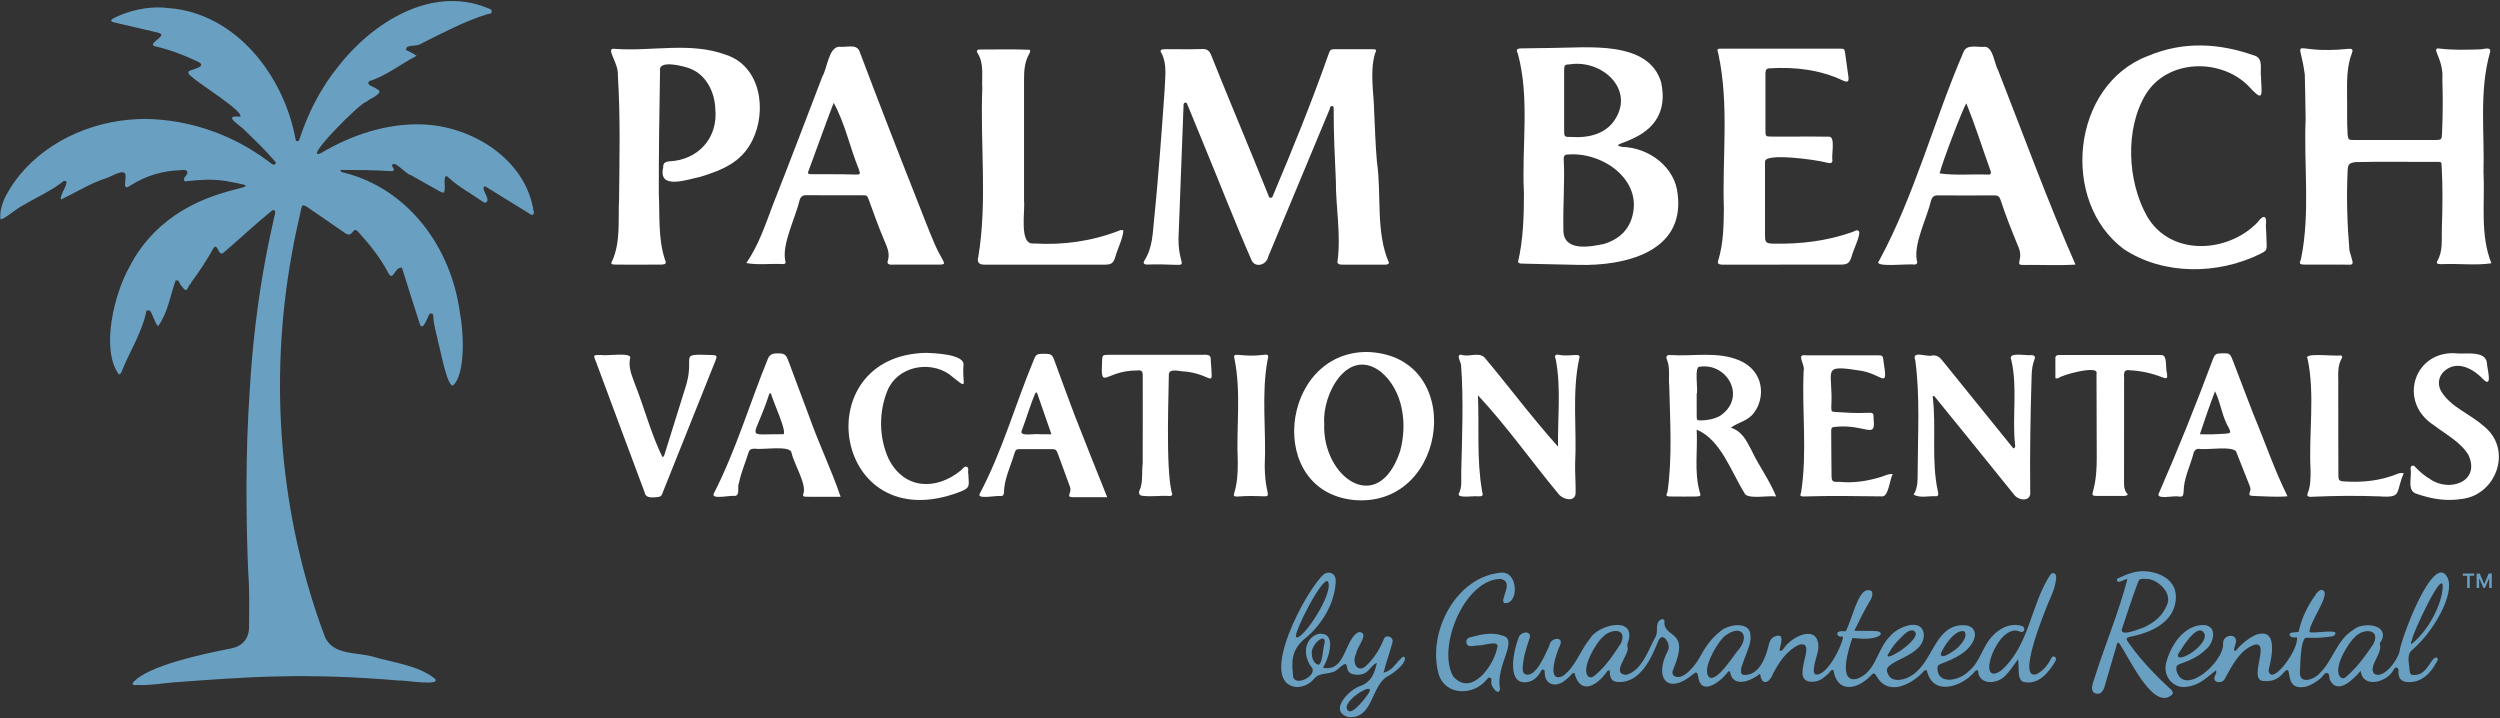 <svg width="2005" height="576" viewBox="0 0 2005 576" fill="none" xmlns="http://www.w3.org/2000/svg">
<rect x="0" y="0" width="2005" height="576" fill="#333333" stroke="none"/>
<path fill-rule="evenodd" clip-rule="evenodd" d="M1096.23 282.277C1176.01 284.367 1162.41 406.196 1087.22 401.126C1014.4 395.406 1026.32 282.327 1096.23 282.277ZM1107.41 298.147C1080.77 277.847 1060.29 316.106 1062.03 339.676C1060.18 382.676 1105.21 414.956 1122.89 361.836C1128.86 340.146 1125.49 313.237 1107.41 298.147Z" fill="white"/>
<path d="M742.721 282.987C748.601 283.197 773.431 283.977 772.741 292.546C771.251 309.296 778.201 313.616 761.211 300.077C744.761 288.897 719.781 294.087 711.801 313.077C704.641 330.437 704.831 351.247 712.831 368.277C725.221 392.676 750.9 393.457 770.69 377.227C772.13 376.057 773.51 373.437 775.52 374.437C777.39 375.357 776.021 378.116 776.591 379.996V380.006C776.821 389.486 779.021 390.997 769.291 394.687C667.811 432.907 645.781 284.957 742.721 282.987Z" fill="white"/>
<path d="M1952.3 341.237C1922.21 322.417 1936.25 279.596 1971.56 283.496C1978.6 283.876 1993.18 281.417 1994.48 290.807C1994.31 294.078 1999.58 312.046 1991.75 304.376C1984.28 296.406 1972.06 289.126 1961.95 296.346C1956.14 300.286 1954.33 307.246 1957.59 313.426C1965.1 326.286 1980.2 331.487 1991.06 341.017V341.006C2016.03 359.776 2002.13 396.866 1974.64 400.117C1962.19 402.187 1950.13 400.227 1938.36 396.107C1930.08 393.897 1934.36 383.066 1933.39 376.626C1932.79 373.506 1935.46 372.137 1937.34 374.857C1940.8 378.457 1944.56 381.646 1948.89 384.216C1964.32 395.066 1989.68 386.446 1979.63 364.746C1973.22 354.337 1961.7 348.567 1952.3 341.237Z" fill="white"/>
<path d="M1536.05 288.926C1532.83 280.576 1545.56 286.677 1549.67 285.077C1553.27 284.697 1555.53 286.377 1557.66 289.027C1576.65 312.597 1595.68 336.176 1614.76 359.666C1616.54 358.996 1616.15 357.987 1616.1 356.987C1613.62 334.267 1618.25 310.766 1613.02 288.496C1609.87 281.877 1625.52 285.496 1629.04 284.777L1629.05 284.786C1631.91 284.907 1632.57 285.976 1631.54 288.596C1629.99 292.526 1629.55 296.566 1629.39 300.756C1628.43 331.796 1627.9 362.877 1628.23 393.937C1629.35 402.857 1618.66 401.796 1614.99 396.336C1593.71 370.056 1572.54 343.686 1551.15 317.496C1550.77 317.626 1550.39 317.767 1550.01 317.897C1553.16 343.337 1548.6 369.566 1554.32 394.636C1554.69 396.206 1554.77 397.937 1552.64 397.987C1546.8 397.607 1539.95 399.656 1534.73 396.706C1538.57 390.597 1537.81 383.637 1537.99 376.937C1538.09 347.727 1539.96 317.806 1536.05 288.926Z" fill="white"/>
<path d="M1247.77 288.496C1246.5 284.996 1247.2 283.926 1250.61 284.626C1255.12 285.556 1259.54 284.807 1264.01 284.697V284.687C1266.44 284.627 1267.32 285.506 1266.52 287.636C1260.59 315.196 1264.73 344.006 1263.25 372.086C1263.12 380.056 1263.82 388.056 1263.62 396.006C1262.71 403.356 1252.41 400.167 1249.61 395.737C1227.99 369.707 1208.31 341.617 1185.31 317.027C1186.41 342.767 1184.21 368.407 1188.59 393.706C1189.68 397.686 1189.3 398.056 1185.34 398.096C1182.72 397.387 1168.47 400.076 1169.95 395.907C1172.9 390.387 1171.66 384.466 1171.92 378.756C1172.55 350.256 1173.85 321.476 1171.82 293.086C1171.79 290.646 1167.36 284.126 1172.04 284.506C1178.11 286.676 1185.88 281.967 1190.66 286.777C1210.46 310.397 1229.02 335.337 1249.54 358.197C1249.2 334.907 1252.07 311.296 1247.77 288.496Z" fill="white"/>
<path d="M482.23 284.697C485.891 285.696 507.26 282.177 505.341 287.296C503.791 294.396 506.59 300.747 508.87 307.117C516.62 326.526 522.18 348.146 531.21 366.426C532.18 366.506 532.56 365.606 532.83 364.836C538.3 347.446 543.67 330.016 549.13 312.617C559.01 284.127 541.63 283.806 571.49 284.746V284.756C574.84 284.846 575.24 285.647 574 288.737C559.96 323.826 545.92 358.906 531.891 394.006C531.151 395.856 530.75 398.137 528.42 398.477C524.53 398.857 517.841 400.266 517.011 394.926C504.181 360.216 491.05 325.627 478.27 290.897C476.14 285.057 474.61 284.587 482.23 284.697Z" fill="white"/>
<path fill-rule="evenodd" clip-rule="evenodd" d="M837.52 283.716C842.83 283.746 843.86 284.327 845.49 288.737C850.73 302.867 855.75 317.076 861.16 331.136L861.141 331.166C869.991 354.036 878.84 375.817 887.98 398.767C878.3 398.767 869.48 398.817 860.66 398.737C857.22 398.707 856.951 398.306 858.101 394.836C858.61 393.307 858.7 391.997 858.15 390.517C854.94 381.817 851.83 373.077 848.58 364.397C847.06 360.327 846.76 360.207 842.391 360.197C834.571 360.167 826.741 360.147 818.921 360.197C814.741 360.217 814.72 360.267 813.36 364.277C810.34 374.387 805.38 384.216 805.16 394.926C805.12 396.736 804.6 397.776 802.69 397.846C799.99 397.076 782.581 400.977 785.841 395.777C803.871 361.787 814.26 324.197 829.07 288.697C830.85 284.087 831.61 283.686 837.52 283.716ZM831.601 314.746C830.721 315.016 830.471 315.017 830.431 315.117C826.071 325.117 823.18 335.657 819.27 345.817C817.711 350.336 831.069 347.507 833.83 348.256H843.23C839.19 336.596 835.42 325.746 831.601 314.746Z" fill="white"/>
<path fill-rule="evenodd" clip-rule="evenodd" d="M1781.39 283.376C1788.27 283.216 1788.43 283.187 1790.88 289.517C1796.43 303.827 1801.75 318.216 1807.34 332.506H1807.36C1816.57 354.466 1823.92 376.597 1834.62 398.027C1824.89 398.827 1816.29 397.977 1806.79 397.727C1803.9 397.547 1803.42 396.916 1804.46 394.386C1805.2 392.596 1804.83 391.136 1804.24 389.626C1800.73 380.686 1797.11 371.796 1793.67 362.836C1792.22 357.077 1769.67 361.116 1763.57 359.966C1761.19 359.956 1759.92 361.177 1759.26 363.286C1756.64 373.676 1751.27 383.636 1751.27 394.466C1751.04 397.796 1750.56 398.446 1747.46 398.296C1744.08 396.976 1727.64 401.537 1731.7 394.947C1747.06 359.707 1761.35 324.056 1774.78 288.036C1776.26 284.157 1777.25 283.476 1781.39 283.376ZM1776.45 313.796C1771.98 325.486 1768.16 336.626 1764.3 348.256C1771.43 348.536 1778.05 348.277 1784.67 347.847C1789.06 347.557 1789.46 346.996 1787.43 343.086C1781.84 333.516 1781.33 323.816 1776.45 313.796Z" fill="white"/>
<path fill-rule="evenodd" clip-rule="evenodd" d="M622.591 283.426C629.151 283.336 630.14 283.747 632.52 290.027C638.15 304.907 643.571 319.877 649.251 334.746L649.24 334.756C656.91 356.436 666.761 376.596 674.171 398.416C664.621 398.416 655.481 398.437 646.341 398.407C644.441 398.407 643.42 397.577 644.45 395.607C646.77 387.857 636.781 372.006 634.801 363.216C634.31 356.807 611.61 360.916 605.641 359.846C603.481 359.856 601.28 359.906 600.44 362.626C597.9 370.856 594.361 378.777 592.671 387.286C591.031 390.376 593.801 397.087 589.511 397.737C586.641 396.937 569.711 401.057 572.501 395.727C590.091 361.417 601.061 324.126 615.561 288.456C616.761 284.956 618.931 283.476 622.591 283.426ZM617.091 315.447C604.831 353.887 596.081 347.987 627.52 348.237C633.16 349.867 618.811 319.598 618.431 315.687C617.981 315.607 617.541 315.527 617.091 315.447Z" fill="white"/>
<path d="M1850.68 287.666C1846.66 282.446 1873.39 285.977 1876.65 285.017C1878.22 285.017 1878.89 285.986 1878.12 287.296C1874.61 293.266 1875.3 299.847 1875.29 306.277C1875.24 330.907 1875.33 355.527 1875.38 380.157C1875.39 385.576 1875.69 385.877 1881.38 386.187C1895.13 386.937 1908.56 385.557 1921.5 380.517C1923.16 379.867 1924.84 378.947 1927.81 379.517C1920.93 395.267 1927.01 399.426 1908.25 398.086C1890.62 397.436 1873 397.587 1855.38 398.357C1853.38 398.567 1849.34 398.906 1850.72 395.716C1853.21 389.726 1853.06 383.367 1853.09 377.107C1851.48 347.537 1856.77 316.536 1850.68 287.666Z" fill="white"/>
<path fill-rule="evenodd" clip-rule="evenodd" d="M1339.46 284.737C1357.92 285.997 1377.06 281.586 1394.72 288.926C1415.34 297.616 1415.73 319.317 1406.72 330.937C1401.84 337.837 1394.65 338.197 1388.15 342.987C1397.22 345.917 1400.6 353.366 1404.45 360.586C1410.44 373.486 1419.21 385.096 1424.47 398.166C1418.53 397.146 1400.49 400.936 1398.92 395.176C1388.31 378.296 1380.14 352.686 1360.74 344.546C1361.6 361.476 1358.66 378.126 1363.12 394.456C1364.36 397.586 1363.9 398.147 1360.28 398.187C1353.46 398.277 1346.63 398.287 1339.81 398.187C1336.13 398.137 1335.89 397.626 1337.38 394.246C1341.29 366.537 1339.39 337.767 1338.75 309.727C1337.97 302.667 1339.67 295.327 1336.94 288.567C1335.73 286.047 1336.84 284.517 1339.46 284.737ZM1379.75 333.367C1401.13 318.527 1385.23 290.796 1363.17 294.096C1358.67 293.636 1361.8 311.806 1360.92 315.626H1360.73C1360.73 321.606 1360.69 327.597 1360.75 333.577C1360.78 337.046 1360.9 337.187 1364.47 337.147C1369.85 337.077 1374.99 336.027 1379.76 333.367H1379.75Z" fill="white"/>
<path d="M1012.84 284.626C1017.22 284.036 1017.74 284.697 1016.57 288.706C1011.47 316.566 1015.64 345.537 1014.31 373.786C1014.48 406.856 1027.51 395.587 992.45 398.227C989.46 398.177 989.12 397.897 989.96 395.107C992.37 387.037 992.76 378.796 992.71 370.456C991.37 343.197 995.521 315.277 990.181 288.407C989.211 284.857 989.77 284.246 993.46 284.626C999.93 285.286 1006.36 285.506 1012.84 284.626Z" fill="white"/>
<path d="M1446.51 297.746C1447.98 291.726 1439.75 283.706 1448.68 284.956C1467.5 284.956 1486.31 284.946 1505.12 284.956C1510.03 284.966 1510.07 285.037 1510.6 289.827C1514.43 313.766 1509.94 299.387 1490.53 297.057C1459.62 292.157 1470.51 297.157 1468.68 326.506C1468.71 330.026 1468.9 330.236 1472.28 330.426C1480.51 330.896 1488.74 331.556 1497.01 331.096C1502.53 330.786 1502.7 331.057 1502.66 336.466C1504.41 352.716 1496.14 339.827 1471.55 342.357C1469.43 342.467 1468.6 343.216 1468.62 345.346C1468.74 357.496 1468.69 369.637 1468.9 381.777C1468.98 386.236 1470.11 386.776 1474.75 386.386C1486.14 387.676 1497.59 385.847 1508.56 382.527L1508.57 382.517C1511.47 381.637 1514.22 379.866 1517.97 380.216C1515.46 384.596 1514.69 398.596 1509.26 398.096C1488.49 397.876 1467.75 397.466 1446.99 398.166C1443.65 398.186 1443.42 397.816 1444.5 394.807C1449.5 363.047 1445.06 329.946 1446.51 297.746Z" fill="white"/>
<path d="M964.27 284.536C967 284.516 971.371 283.987 970.961 288.027H970.98C972.49 313.176 974.391 300.866 950.951 297.966C947.111 298.306 937.141 294.597 937.411 300.706C937.461 311.356 934.711 374.757 939.681 394.697C940.531 396.527 940.21 397.776 938.15 397.796C930.781 397.216 922.851 398.686 915.621 397.536C913.871 397.256 912.95 395.316 913.73 393.716C916.96 387.106 915.511 379.027 916.431 371.817C916.551 349.177 916.48 326.547 916.48 303.907C916.38 299.767 917.341 296.256 911.841 297.126C885.761 297.066 882.551 314.626 883.891 288.886C884.001 285.136 884.571 284.567 888.321 284.557C899.651 284.507 910.971 284.536 922.301 284.536H964.27Z" fill="white"/>
<path d="M1648.41 287.517C1648.1 284.057 1651.67 284.776 1654 284.706H1733.39C1738.62 284.637 1736.43 295.697 1737.96 299.477V299.466C1738.49 303.496 1737.89 304.016 1734.14 302.577C1725.74 299.297 1716.98 297.367 1707.96 296.937C1701.69 295.887 1703.93 302.067 1703.52 306.027C1703.52 332.807 1703.55 359.577 1703.48 386.357C1703.47 390.087 1703.54 393.657 1706.59 396.517C1705.43 397.646 1704.59 397.716 1703.76 397.716C1696.27 397.726 1688.78 397.776 1681.29 397.716C1678.13 397.696 1677.7 397.177 1678.55 394.187C1681.12 385.137 1681.62 375.876 1681.59 366.546C1681.53 344.266 1681.44 321.977 1681.4 299.697C1683.73 292.417 1654 300.557 1651.19 303.057C1650.45 303.477 1649.65 303.667 1648.43 303.277C1648.43 298.107 1648.46 292.817 1648.41 287.517Z" fill="white"/>
<path d="M1722.37 44.987C1751.09 32.837 1780.06 34.457 1808.94 44.897C1815.59 47.597 1812.14 56.756 1813.48 62.416H1813.29C1814.26 78.326 1815.1 81.917 1802.45 68.157C1779.89 46.547 1738.53 47.717 1721.18 75.176C1704.01 103.096 1706.11 145.266 1721.88 173.376C1740.59 205.776 1786.66 203.246 1810.66 178.197C1815.41 171.627 1818.31 172.986 1817.2 180.756C1817.57 185.726 1817.65 190.726 1817.83 195.706C1818.02 200.766 1817.51 201.206 1812.78 203.596C1779.01 220.296 1735.29 220.957 1703.31 199.817C1652.06 161.607 1661.35 68.307 1722.37 44.987Z" fill="white"/>
<path fill-rule="evenodd" clip-rule="evenodd" d="M1574.82 41.506C1577.6 34.967 1586.47 38.316 1592.07 37.506C1598.66 38.196 1599.52 51.457 1602.58 56.607C1622.99 108.577 1642.14 161.256 1664.54 212.216H1664.55C1650.82 213.006 1637.08 212.306 1623.32 212.506C1619.12 212.496 1618.88 212.226 1619.82 208.237C1620.61 204.857 1620.29 201.717 1618.97 198.527C1613.71 185.827 1608.6 173.057 1604.31 159.987C1603.53 157.597 1602.11 156.667 1599.52 156.687C1584.36 156.797 1569.21 156.807 1554.06 156.687C1551 156.667 1549.64 157.897 1548.74 160.687C1545.47 174.907 1534.64 195.137 1537.3 209.057C1538.17 211.177 1537.05 212.216 1534.93 212.216C1531.9 211.207 1501.55 214.996 1506.99 209.237C1535.66 156.367 1550.92 96.786 1574.82 41.506ZM1577.04 82.886C1574.5 85.996 1557.38 130.987 1555.56 139.077C1568.22 140.907 1581.65 139.456 1594.58 140.046C1597.63 140.186 1596.77 137.476 1595.96 135.716C1589.62 118.056 1584.05 100.336 1577.04 82.886Z" fill="white"/>
<path fill-rule="evenodd" clip-rule="evenodd" d="M1244.51 38.456C1272.49 38.396 1322.08 31.867 1332.23 66.017C1342.8 114.847 1283.1 114.367 1301.13 117.827C1322.27 118.327 1343.62 133.967 1345.48 155.857L1345.51 155.846C1351.33 202.556 1302.25 213.347 1266.31 212.437C1249.48 212.047 1237.09 211.767 1223.5 211.487C1221.45 211.077 1218.88 212.146 1217.42 210.136C1221.6 192.836 1222.22 173.166 1222.2 154.676C1220.27 117.696 1227.08 79.036 1217.33 43.046C1215.69 39.896 1216.48 38.866 1220.05 38.796C1228.2 38.636 1236.36 38.636 1244.51 38.456ZM1307.74 177.636C1320.14 146.206 1286.56 121.647 1257.56 123.897C1254.9 123.907 1253.92 124.937 1254.12 128.096C1255.05 145.216 1253.42 163.977 1253.84 184.907C1254.1 202.257 1276.02 197.896 1287 195.496C1296.38 192.366 1303.88 186.976 1307.74 177.626V177.636ZM1295.61 95.216C1310.58 71.136 1284.66 47.666 1258.97 51.596C1254.97 51.676 1254.47 52.227 1254.44 56.346H1254.43C1254.39 72.286 1254.43 88.226 1254.43 104.166C1254.45 109.856 1254.48 109.877 1260.36 109.857C1273.89 110.747 1288.16 107.616 1295.61 95.216Z" fill="white"/>
<path d="M964.08 39.317C968.16 39.157 969.991 40.717 971.391 44.286C982.421 72.037 994.04 99.547 1005.31 127.197C1009.27 136.867 1013.18 146.566 1017.1 156.256C1017.74 159.676 1020.51 159.326 1021.2 156.197C1036.78 119.277 1051.88 82.117 1065.2 44.307C1066.93 39.477 1066.91 39.447 1071.77 39.447C1081.26 39.437 1090.76 39.406 1100.25 39.466C1103.95 39.486 1104.27 39.897 1102.69 43.077C1098.45 58.127 1101.84 74.287 1102.09 89.697C1102.77 103.147 1103.09 116.627 1104.33 130.027C1108.18 156.667 1103.09 185.946 1114.04 210.966C1112.88 212.416 1111.49 212.246 1110.18 212.246H1077.2C1075.25 212.376 1071.79 211.947 1072.73 209.267C1075.57 187.997 1071.25 166.157 1071.35 144.657C1070.49 125.717 1069.52 106.787 1069.62 87.826C1070.03 84.106 1066.81 84.047 1066.44 87.437C1050.03 126.957 1033.6 166.477 1017.07 205.947C1015.81 212.437 1006.87 215.167 1003.79 208.817H1003.81C990.13 177.607 977.841 145.806 964.801 114.327C960.731 104.387 956.65 94.446 952.56 84.506C952.141 83.486 951.88 82.006 950.36 82.376C948.94 82.726 949.221 84.176 949.181 85.296C947.811 120.676 946.51 156.066 945.15 191.456C944.93 219.326 960.16 210.946 919.681 212.166C917.321 212.126 916.591 210.846 917.851 208.886C924.47 198.606 924.46 186.786 925.65 175.327C927.49 157.647 928.921 139.936 930.351 122.216C931.701 105.486 932.83 88.736 934.04 71.996C934.33 62.507 936.17 51.987 931.79 43.157C928.88 39.117 932.981 39.516 936.101 39.426C945.43 39.426 954.76 39.667 964.08 39.317Z" fill="white"/>
<path d="M1848.45 59.746C1843.93 26.157 1835.22 44.167 1883.66 39.147C1886.37 38.907 1887.3 39.797 1886.36 42.206C1881.82 53.856 1882.31 66.017 1882.36 78.157C1882.57 88.126 1882.11 98.136 1882.79 108.086C1883.29 111.906 1883.62 112.267 1887.45 112.267C1909.43 112.307 1931.41 112.317 1953.39 112.267C1958.08 112.257 1958.28 111.796 1958.5 107.067C1959.16 92.607 1959.25 78.136 1958.77 63.676C1960.06 46.726 1948.35 37.477 1956.95 38.996C1967.23 40.176 1977.53 39.997 1987.84 39.617C1990.47 40.027 1998.29 36.676 1997.05 41.746C1988.17 72.776 1992.65 105.996 1991.78 137.916C1993.02 162.266 1988.83 188.087 1998.1 211.147C1985.43 213.027 1971.74 211.227 1958.71 211.827C1957.12 211.837 1953.25 212.146 1954.6 209.577C1959.45 201.297 1958.06 192.096 1958.36 183.246C1958.93 166.636 1959.16 150.006 1958.22 133.386C1958.03 129.917 1958.06 129.807 1954.51 129.807C1932.71 129.957 1910.87 129.436 1889.09 130.006C1883.9 130.746 1883.04 131.737 1882.79 137.086C1881.79 158.376 1882.47 179.616 1884.24 200.846C1888.4 215.546 1888.96 211.697 1874.39 212.246L1874.4 212.237C1865.91 212.237 1857.42 212.277 1848.93 212.227C1844.09 212.207 1843.79 211.756 1845.44 207.496C1852.94 170.957 1847.55 132.387 1849.12 95.147C1849.07 83.347 1848.6 71.546 1848.45 59.746Z" fill="white"/>
<path fill-rule="evenodd" clip-rule="evenodd" d="M673.131 37.456C678.611 38.326 687.251 34.637 689.511 41.626C704.271 80.756 719.371 119.756 734.77 158.636C739.7 170.956 744.3 183.417 749.56 195.617C751.48 200.066 753.75 204.306 756.11 208.506C757.8 211.496 757.451 212.186 753.911 212.206C742.411 212.286 730.921 212.237 719.431 212.237C717.061 211.897 710.921 213.556 711.921 209.466C713.921 203.726 711.691 198.646 709.551 193.657C704.911 182.837 700.96 171.766 696.94 160.716L696.931 160.706C695.471 156.677 695.46 156.617 691.27 156.617C676.451 156.587 661.621 156.666 646.801 156.546C643.831 156.526 642.261 157.527 641.341 160.357C638.171 174.207 626.841 195.977 629.811 209.187C630.51 210.887 629.66 211.786 627.98 211.786C618.301 211.217 607.851 212.756 598.551 210.956C608.321 196.856 613.721 180.557 619.721 164.657C633.241 130.287 646.401 95.767 659.581 61.267C663.461 54.907 664.521 37.796 673.131 37.456ZM668.601 82.456C661.311 101.426 654.711 120.216 647.871 138.626C648.791 139.766 649.641 139.727 650.451 139.727C662.251 139.847 674.041 139.536 685.841 140.006C689.981 140.166 690.191 139.706 688.801 135.786C681.581 118.176 677.751 98.956 668.601 82.456Z" fill="white"/>
<path d="M493.131 39.187C522.771 41.417 553.661 33.337 582.311 43.987C610.35 53.237 615.261 88.966 603.291 112.786C594.451 130.426 579.161 136.417 561.381 141.897C551.791 143.777 527.531 152.736 531.881 134.416C531.721 131.286 532.891 130.017 536.131 129.437C560.001 128.617 575.981 110.486 573.681 87.426C573.291 74.156 566.531 60.047 553.531 55.017C548.891 53.167 527.831 47.477 529.351 56.756C528.731 89.356 528.351 121.967 528.361 154.577C529.201 172.287 527.681 190.977 533.201 207.977C534.631 211.197 534.061 212.077 530.421 212.197C518.101 212.337 505.76 212.246 493.44 212.216C489.941 212.186 489.571 211.536 491.331 208.466C497.901 193.196 495.611 175.576 496.501 159.336C496.831 126.417 497.591 93.427 495.541 60.557V60.546C496.311 50.216 484.741 37.837 493.131 39.187Z" fill="white"/>
<path d="M1380.89 39.036C1412.36 39.017 1443.84 39.017 1475.31 39.036C1479.2 39.036 1479.26 39.097 1479.85 43.057C1480.75 49.127 1481.61 55.206 1482.39 61.296C1482.93 65.496 1482.03 66.266 1478.18 64.666C1459.71 55.816 1439.13 53.497 1418.88 54.817C1415.35 54.827 1415.97 58.556 1415.89 61.006C1415.89 75.476 1415.88 89.957 1415.89 104.437C1415.9 109.516 1415.92 109.536 1421.25 109.536C1436.57 109.626 1451.89 109.396 1467.21 109.626C1472.08 110.046 1468.67 124.586 1469.61 128.676C1469.59 132.136 1465.63 130.457 1463.56 130.077C1457.61 128.407 1414.88 122.097 1415.54 129.777C1415.58 149.417 1415.51 169.047 1415.55 188.687C1415.55 194.497 1416.33 195.267 1422.15 195.397C1443.92 195.887 1465.22 193.317 1485.84 186.017C1487.41 185.467 1489.32 183.737 1490.87 185.466C1492.57 188.376 1485.86 201.306 1485.03 205.666C1483.13 211.156 1481.9 212.107 1476.01 212.227C1445.37 212.307 1414.72 212.216 1384.08 212.246C1381.43 212.216 1376.33 212.907 1378.06 208.767C1382.18 195.217 1382.39 181.256 1382.54 167.286C1381.16 126.016 1386.94 83.556 1378.07 42.996C1376.93 39.147 1377.03 39.036 1380.89 39.036Z" fill="white"/>
<path d="M785.761 39.716C799.061 39.746 812.36 39.346 825.65 39.926C826.75 40.656 826.01 42.136 825.5 43.036C821.86 49.326 821.28 56.267 821.28 63.286C821.25 95.886 821.25 128.496 821.28 161.096C822.28 168.886 816.98 196.916 829.2 195.256C852.22 196.706 875.561 193.516 897.101 185.126C898.3 184.656 899.551 184.067 900.971 184.897C900.311 192.107 896.39 199.017 894.48 206.077C892.8 212.077 890.2 212.346 884.25 212.246H789.36C785 212.24 783.411 210.197 784.591 206.117C791.981 161.667 786.001 115.717 787.81 70.737C787.19 61.467 789.4 51.286 784.24 42.966C782.81 40.906 783.401 39.716 785.761 39.716Z" fill="white"/>
<path d="M427.933 169.351C421.619 127.695 378.752 101.237 338.927 99.776C310.414 98.788 282.237 108.066 257.918 122.507C240.53 130.934 289.574 81.487 293.74 81.719C295.862 79.262 309.1 74.657 302.468 71.531C300.544 69.658 293.251 68.575 295.974 65.165C310.054 60.663 321.084 51.557 334.116 44.728C331.178 42.658 328.437 41.524 325.792 40.218C324.864 34.969 334.408 38.027 338.145 34.772C355.292 26.284 372.241 17.161 390.573 11.44C391.973 10.984 394.241 11.311 394.396 9.343C394.576 7.187 392.179 6.981 390.753 6.337C345.739 -12.021 298.233 18.501 271.087 53.508C257.102 70.826 247.025 90.696 240.092 111.829C239.714 113.77 237.249 113.736 237.043 111.751C227.868 61.136 189.494 10.632 135.245 6.474C121.946 4.919 109.344 7.067 97.059 11.903C95.127 12.969 86.192 15.675 90.29 17.651C101.802 20.425 113.364 23.011 124.893 25.743C126.542 26.181 131.173 26.834 128.75 29.299C127.212 31.593 118.768 35.983 124.893 37.254C136.207 39.909 147.005 43.946 157.503 48.894C166.669 52.863 157.185 54.745 152.829 56.454C149.247 57.674 151.781 60.285 153.886 61.583C159.229 67.02 195.593 89.218 192.69 93.548C177.733 92.165 192.475 100.231 196.229 104.441C204.828 112.722 213.47 120.978 221.15 130.161C220.884 134.353 216.82 130.582 215.162 129.345C186.925 108.143 152.537 96.022 117.213 95.386C79.054 95.223 40.104 110.746 15.621 140.564C8.207 149.859 -1.027 163.621 0.347 175.622C1.636 177.478 14.659 166.095 17.932 165.004C28.911 158.338 40.886 153.364 50.971 145.22C58.101 143.399 46.59 157.702 49.09 159.91C60.575 154.472 71.597 147.531 83.804 143.33C87.747 142.789 100.951 133.434 100.711 141.234C101.037 144.902 97.884 153.63 104.714 148.691C117.076 140.848 130.614 136.87 145.218 136.466C150.244 135.53 151.936 137.789 148.422 141.801C146.636 144.164 147.572 146.174 150.604 145.22C160.561 144.06 170.517 143.605 180.508 145.057C234.74 154.893 141.816 139.516 103.691 214.331C91.819 235.18 80.514 280.143 95.333 300.263C96.639 300.228 97.111 299.034 97.592 297.969C104.009 281.638 114.138 266.399 117.488 249.063C118.398 249.063 119.309 249.046 120.22 249.037C123.046 252.92 123.553 258.049 126.723 261.674C134.377 251.468 136.542 237.045 140.846 224.932C141.55 224.932 142.263 224.932 142.967 224.932C143.809 226.41 144.411 228.119 145.536 229.33C148.904 232.956 148.809 234.845 151.867 228.6C151.893 228.549 151.773 228.428 151.687 228.325C152.864 228.36 153.01 227.372 153.319 226.556C159.771 217.939 165.827 208.636 171.196 199.092C171.926 197.528 173.103 197.459 174.134 198.808C176.075 202.176 176.788 205.457 180.457 201.626C193.145 190.785 205.326 179.247 218.289 168.767C222.533 167.307 219.956 173.432 219.655 175.45C217.551 185.364 215.171 195.226 213.41 205.199C206.546 241.22 202.32 277.704 200.198 314.317C197.011 362.243 197.105 410.308 199.029 458.277C200.223 473.259 199.828 488.275 199.734 503.274C199.674 512.2 194.339 518.394 185.19 520.078C166.652 523.729 116.526 533.822 106.251 548.083C106.741 550.187 108.872 549.234 110.298 549.32C120.194 549.878 129.944 547.997 139.746 547.198C166.798 545.239 193.858 543.16 220.987 542.525C253.863 541.64 286.748 542.946 319.503 545.755C323.266 545.222 354.372 550.711 348.788 544.286C335.198 533.496 315.99 531.623 299.608 526.795C286.533 522.827 267.84 525.79 260.838 511.393C224.165 414.276 215.472 306.293 233.941 204.246C236.123 191.876 238.744 179.608 241.596 167.375C242.3 164.369 242.91 164.094 245.633 165.554C255.822 172.366 265.821 179.479 275.949 186.403C279.523 188.877 280.554 188.8 283.294 185.493C284.978 183.233 286.765 185.312 288.019 186.764C296.463 196.111 304.307 205.878 310.38 216.986C315.517 228.239 315.766 213.79 322.355 214.718C327.02 229.7 331.839 244.63 336.616 259.578C339.133 266.983 342.981 253.59 344.622 251.52C346.606 251.107 347.62 251.777 347.517 253.934C347.766 261.184 350.326 268.194 351.632 275.316C353.341 280.745 358.298 309.128 363.169 309.265C373.804 300.056 371.674 264.509 368.873 251.064C362.052 198.997 327.939 151.431 275.511 138.356C274.532 138.039 273.131 138.202 273.02 136.295C286.464 136.295 299.84 136.32 313.206 137.248C317.373 137.429 315.818 135.204 314.375 133.159C315.122 126.742 325.809 140.092 329.571 140.478C337.449 144.816 345.206 149.387 353.101 153.699C355.747 155.159 356.563 154.661 356.649 151.508C357.139 149.112 354.931 137.566 359.862 142.514C368.091 150.143 378.074 155.297 387.137 161.748C388.082 162.418 389.155 162.96 390.272 162.032C393.064 159.145 386.252 152.634 388.15 149.722C388.958 149.129 389.765 149.825 390.478 150.263C401.912 157.299 413.321 164.369 424.755 171.413C426.799 173.251 428.792 172.117 427.933 169.36V169.351ZM115.443 248.848C115.383 248.977 115.34 249.132 115.297 249.295C115.366 249.003 115.46 248.719 115.667 248.522C115.572 248.608 115.503 248.719 115.443 248.848Z" fill="#69A0C2"/>
<path d="M1061.82 460.467C1066.16 457.727 1070.96 459.767 1071.29 465.327C1070.94 482.057 1061.79 498.968 1048.03 510.927C1037.24 519.227 1035.32 527.597 1036.97 541.047C1036.77 552.077 1056.76 542.277 1052.15 535.417C1045.2 527.027 1045.19 512.886 1056.62 508.526C1072.86 505.787 1065.93 527.397 1061.04 535.537C1078.13 538.937 1078.01 516.747 1087.33 508.387C1088.8 506.957 1090.57 506.477 1092.32 507.577C1096.45 509.957 1087.83 519.847 1087.63 524.327C1083.83 531.127 1088.62 540.896 1096.1 533.516C1102.17 527.706 1106.55 520.606 1109.71 512.856C1111.14 508.127 1117.86 510.727 1116.79 515.157C1114.56 523.317 1111.61 531.407 1109.59 539.597C1109.9 539.726 1110.08 539.607 1110.13 539.237C1116.51 538.067 1119.72 531.287 1124.4 527.367L1124.38 527.356C1124.96 526.766 1125.77 526.327 1126.58 527.037C1128.17 532.097 1117.81 539.637 1113.64 541.967C1099.18 549.147 1101.81 576.927 1081.3 575.087C1065 570.257 1082.32 552.497 1091.7 549.896C1099.87 546.646 1102.48 539.817 1104.25 531.637C1098.23 533.877 1098.19 542.046 1087.09 541.066C1074.54 540.156 1086.11 524.907 1071.79 537.556C1066.15 541.587 1058.31 538.607 1053.72 544.617C1050.18 548.677 1045.51 550.806 1040.12 551.056C1006.91 548.027 1048.38 471.607 1061.82 460.467ZM1098.26 554.812C1102.09 546.093 1074.28 563.469 1081.09 569.797C1084.59 574.266 1097.21 557.196 1098.26 554.812ZM1698.39 463.936C1706.08 460.526 1713.18 456.879 1723.54 458.45C1737.91 460.63 1748.45 469.617 1744.08 485.987C1740.03 500.277 1724.41 507.166 1711.06 510.106C1704.35 511.466 1704.3 511.627 1708.38 517.266C1717.6 529.996 1728.44 541.237 1739.9 551.927L1739.92 551.917C1741.88 553.427 1744.13 555.967 1741.15 557.797C1725.88 569.527 1706.69 525.197 1699.23 515.427C1697.54 515.497 1697.74 516.757 1697.49 517.617C1694.49 527.817 1691.53 538.037 1688.54 548.237C1687.59 552.247 1685.83 557.806 1680.55 556.066C1676.26 554.836 1677.93 548.817 1679.24 545.577C1687.68 518.437 1699.06 491.767 1706.19 464.487C1703.16 464.307 1700.28 467.796 1698.03 466.167C1697.6 465.377 1697.59 464.336 1698.39 463.936ZM1203.48 459.316C1217.85 457.446 1218.36 484.916 1206.66 483.707H1206.68C1201.81 481.757 1215.44 466.026 1203.1 464.276C1174.36 465.216 1152.35 519.056 1165.39 542.356C1179.84 559.266 1197.82 534.176 1200.7 519.776C1203.6 512.527 1189.4 518.037 1185.78 517.617C1182.65 517.517 1177.22 520.027 1176.11 515.707C1175.64 513.587 1176.55 511.897 1178.89 511.167C1187.32 508.957 1196.26 506.697 1204.85 509.707C1218.44 512.727 1199.32 533.756 1202.97 552.276C1202.65 559.286 1194.98 550.246 1196.03 546.726C1196.05 545.637 1196.52 544.157 1195.24 543.577C1193.64 542.857 1192.92 544.506 1192.04 545.356C1181.78 557.816 1159.59 558.237 1153.94 541.087C1144.28 507.917 1167.25 462.706 1203.48 459.316ZM1924.49 522.237C1925.21 513.447 1951.91 441.127 1962.97 463.367C1968.97 476.638 1951.28 507.047 1934.96 520.917L1934.99 520.907C1929.51 525.067 1932.3 531.906 1932.45 537.646C1932.8 540.886 1933.71 541.647 1937 541.277C1946.82 541.267 1949.98 526.147 1954.22 527.417C1955.23 528.037 1955.36 528.957 1954.77 529.987C1950.96 536.697 1946.83 543.017 1939.04 545.907C1933.46 547.767 1924.34 548.407 1923.69 540.697C1923.17 538.937 1924.49 536.127 1922.12 535.417C1920.53 535.047 1919.95 536.777 1919.31 537.827C1914.09 547.167 1894.88 552.507 1893.29 538.007C1887.6 544.567 1875.04 557.596 1868.7 545.606C1867.75 543.596 1868.69 540.057 1866.16 539.747C1864.18 539.507 1862.83 542.627 1861.04 544.087C1857.53 546.967 1853.81 549.406 1849.4 550.646C1829.16 555.176 1840.78 528.317 1830.49 540.556C1826.67 544.806 1821.92 546.626 1816.23 546.177C1801.84 546.847 1821.18 514.827 1808.48 516.967C1796.32 520.877 1789.97 534.217 1784.12 544.667C1782.34 548.357 1774.72 547.966 1776.05 542.936C1776.45 541.227 1778.07 539.796 1777.25 537.597C1769.63 543.366 1764.23 549.497 1753.9 550.787C1743.67 552.667 1734.79 543.057 1737.09 532.337C1740.49 517.977 1751.56 500.607 1768 501.287C1778.63 502.467 1775.38 515.727 1769.34 520.637C1764.05 525.926 1757.52 529.167 1750.57 531.637C1745.49 533.447 1745.23 533.677 1745.43 537.497C1750.99 559.817 1784.16 530.677 1782.92 515.947C1782.68 508.317 1795.96 507.217 1792.83 516.757C1792.48 518.457 1791.29 520.097 1791.93 521.936C1793.37 522.316 1793.74 521.187 1794.34 520.467C1798.26 515.827 1803.05 512.267 1808.38 509.447C1827.54 502.077 1822.03 527.197 1819.38 537.537C1821.24 551.424 1843.92 520.96 1842.15 511.211C1841.31 511.211 1838.67 511.341 1837.62 510.827C1835.4 509.317 1835.74 507.766 1838.46 507.306C1840.19 507.012 1843.34 506.898 1843.39 506.896C1843.4 506.855 1844.44 502.696 1845.02 500.777C1847.8 491.677 1852.45 483.357 1857.97 475.657C1860.01 473.227 1861.85 472.507 1863.43 473.686C1868.73 477.596 1851.48 500.056 1852.26 506.896C1855.09 508.606 1879.64 503.187 1871.45 510.146C1858.85 512.382 1850.23 511.211 1848.88 511.534C1845.97 514.316 1845.04 522.759 1844.5 539.917C1844.75 549.157 1856.43 544.617 1860.12 540.217C1871.11 529.857 1873.85 513.387 1887.34 505.137C1894.48 498.557 1915.87 500.397 1910.14 513.457C1909.63 514.477 1908.48 515.337 1908.66 516.537C1910.96 524.627 1899.08 534.047 1904.05 540.327C1911.64 545.187 1923.13 529.157 1924.49 522.237ZM1643.86 461.697C1646.31 457.717 1649.52 459.737 1649.04 463.917C1648.07 472.353 1645.08 477.897 1642.29 484.537L1642.3 484.556C1639.68 490.937 1616.8 546.747 1633.62 540.577C1638.68 537.837 1642.39 533.357 1644.89 528.257C1646.32 524.497 1650.4 527.267 1648.38 530.317C1643.27 539.067 1635.05 549.317 1623.67 547.027C1621.27 546.717 1620.05 545.037 1619.5 542.667C1618.47 537.607 1619.3 534.117 1618.47 528.757C1614.52 533.947 1611.85 538.587 1607.88 542.197C1601.54 548.967 1586.63 549.567 1586.42 537.707C1584.5 536.977 1583.95 538.547 1583.09 539.417C1572.6 551.217 1549.88 558.397 1545.29 537.567C1543.3 537.147 1542.53 538.727 1541.59 539.737C1532.31 549.047 1514.67 558.266 1505.49 543.106C1503.17 539.187 1502.86 539.207 1499.78 542.407C1489.19 553.337 1473.26 555.916 1470.42 537.396C1468.25 537.006 1467.7 539.017 1466.56 540.047C1463.23 543.087 1459.97 546.157 1455.16 546.677C1432.39 548.967 1459.64 512.937 1442.9 517.077C1432.93 521.707 1426.54 531.297 1421.71 540.806C1420.06 545.936 1414.23 550.647 1412.12 542.997C1411.92 542.217 1412.12 541.327 1411.23 540.487C1404.01 546.497 1389.38 551.967 1387.44 538.457C1385.91 538.037 1385.48 539.336 1384.78 540.186C1378.59 547.846 1363.31 558.546 1361.85 541.766C1361.15 539.067 1360.26 538.657 1358.18 540.467C1337.35 558.136 1325.99 543.747 1337.8 521.527C1340.24 517.117 1334.03 506.207 1330.21 513.396C1324.61 527.446 1315.75 547.707 1297.95 546.987C1292.13 546.917 1290.83 542.976 1291.13 537.896C1289.35 537.207 1288.82 538.467 1288.26 539.347C1280.53 550.216 1267.15 557.597 1262.76 539.817C1260.7 539.507 1260.16 541.246 1259.16 542.186C1256.62 544.586 1254.12 547.037 1250.74 548.257C1244.51 550.577 1239.23 546.957 1238.91 540.447C1238.7 539.217 1239.4 537.397 1237.69 537.037C1236.04 536.697 1235.79 538.567 1235.1 539.627C1232.24 544.037 1228.58 547.107 1222.99 547.207C1207.91 547.637 1214.38 519.936 1218 511.356C1218.95 506.947 1227.88 505.037 1226.97 511.117C1224.32 518.997 1221.66 526.857 1221.22 535.247C1220.99 537.457 1221.22 539.807 1223.51 540.847C1232.21 543.567 1239.56 523.826 1242.73 517.476C1243.43 511.187 1254.61 510.067 1251.13 517.606C1248.37 523.146 1239.62 548.346 1253.39 542.186C1263.79 534.636 1267.21 521.717 1275.2 512.157C1281.03 501.467 1311.01 493.537 1306.21 513.377C1305.53 515.407 1304.61 517.366 1305.45 519.646C1306.28 525.526 1291.7 540.537 1304.28 541.237C1317.09 537.507 1321.67 521.687 1327.59 511.047C1330.27 506.667 1327.12 500.367 1331.53 497.117C1333.37 495.977 1335.23 496.687 1334.87 498.717C1334.24 512.507 1355.92 504.117 1341.99 536.657C1340.92 538.687 1340.95 540.587 1342.57 542.137C1349.8 546.496 1359.79 533.316 1362.97 527.556C1367.21 519.597 1372.21 512.127 1379.46 506.527C1385.73 500.527 1404.46 497.637 1403.86 510.287C1405.66 518.737 1389.87 541.836 1399.27 541.297C1410.62 541.437 1415.91 527.917 1418.18 518.617C1418.95 515.127 1419.88 511.827 1423.68 510.297C1432.21 507.327 1427.55 517.666 1427.12 521.896C1429.1 522.346 1429.96 520.887 1430.7 519.817C1437.5 509.767 1459 500.017 1458.33 519.777C1458.2 524.308 1452.07 538.547 1455.91 540.787C1464.65 543.256 1477.42 518.079 1478.19 510.609C1476.83 510.609 1472.96 510.896 1473.54 507.537C1475.19 505.734 1477.28 506.297 1480.28 506.297C1485.45 496.628 1489.75 474.335 1497.53 473.367C1503.69 472.467 1501.65 479.247 1499.44 482.327C1495.42 488.867 1490.67 498.924 1487.19 505.734C1488.99 506.347 1501.93 505.557 1505.91 506.347C1508.46 506.687 1509.47 508.827 1506.9 510.047C1500.23 513.816 1488.01 511.643 1485.65 511.642C1482.88 519.183 1473.63 547.737 1488.99 544.497C1504.86 539.157 1505.12 520.567 1515.99 510.087C1521.63 502.877 1541.83 494.547 1542.91 509.097C1543.2 527.327 1509.42 529.437 1513.66 539.317C1516.66 549.807 1531.44 544.497 1537 538.757C1550.68 527.127 1553.27 500.606 1575.45 501.396C1582.31 501.706 1585.56 506.737 1583 513.177C1578.61 523.097 1568.13 527.917 1558.6 531.617C1556.44 532.497 1553.83 532.867 1553.8 535.877C1554.03 550.077 1572.28 545.487 1578.77 538.387C1587.66 531.507 1589.66 519.476 1596.93 511.226C1603.02 503.986 1612.54 498.996 1622.04 502.186C1624.74 503.526 1623.34 507.966 1620.37 506.686C1602.24 497.846 1583.82 551.777 1604.58 538.037C1627.42 518.367 1628.44 485.837 1643.86 461.697ZM1903.35 516.657C1909.7 504.467 1895.74 503.457 1888.71 510.766C1882.98 515.816 1869.99 537.357 1877.46 543.377C1879.66 544.937 1881.1 543.207 1882.61 541.887H1882.6C1890.91 534.617 1897.22 525.707 1903.35 516.657ZM1393.07 522.606C1404.38 510.177 1396.96 499.817 1383.54 509.896C1377.68 514.306 1363.26 538.617 1371.46 543.537C1377.79 545.487 1389.21 527.407 1393.07 522.597V522.606ZM1300.07 515.806C1305.45 503.537 1291.91 504.106 1285.72 510.606C1280.12 515.076 1266.89 537.696 1274.25 542.806C1276.42 543.996 1277.95 542.607 1279.55 541.277L1279.54 541.287C1288.1 534.157 1294.04 524.947 1300.07 515.806ZM1062.42 515.297C1063.25 506.717 1050.56 517.306 1052.15 524.856C1052.01 528.026 1054.15 532.776 1057.69 533.137C1060.82 531.557 1061 519.227 1062.42 515.297ZM1766.43 506.277C1761.03 502.008 1750.76 518.444 1748.64 521.827H1748.65C1747.63 523.447 1745.65 525.527 1747.28 527.117C1753.43 529.056 1774.6 512.741 1766.43 506.277ZM1535.83 506.686C1532.82 503.447 1528.29 507.589 1525.25 510.609C1519.57 516.359 1518.03 518.087 1513.98 525.177C1511.45 531.692 1541.22 512.488 1535.83 506.686ZM1575.26 506.297C1568.15 504.377 1558.69 518.316 1556.49 524.347C1556.32 530.327 1569.57 520.377 1571.29 518.257C1573.8 515.387 1578.49 510.027 1575.26 506.297ZM1959.05 470.487C1959.15 455.357 1934.03 510.166 1934.52 512.877C1934.09 514.047 1933.12 515.236 1933.94 516.606C1947.64 505.826 1958.59 484.506 1959.05 470.487ZM1065.06 466.417C1060.76 461.42 1036.97 508.386 1039.47 510.927C1044 514.598 1069.97 475.967 1065.06 466.417ZM1721.74 464.247C1716.02 464.067 1715.76 464.147 1714.39 467.697C1710.03 479.537 1706.08 491.527 1702.09 503.497C1698.53 511.896 1716.36 504.166 1719.62 503.056C1727.68 499.307 1734.25 493.987 1737.77 485.497C1742.76 475.437 1730.12 464.457 1721.74 464.247ZM1984.25 461.728H1980.71V471.582H1978.69V461.728H1975.15V459.96H1984.25V461.728ZM1988.73 459.96L1992.33 468.487L1995.93 459.96H1998.4V471.582H1996.38V463.668L1992.87 471.582H1991.8L1988.29 463.667V471.582H1986.27V459.96H1988.73Z" fill="#69A0C2"/>
</svg>
